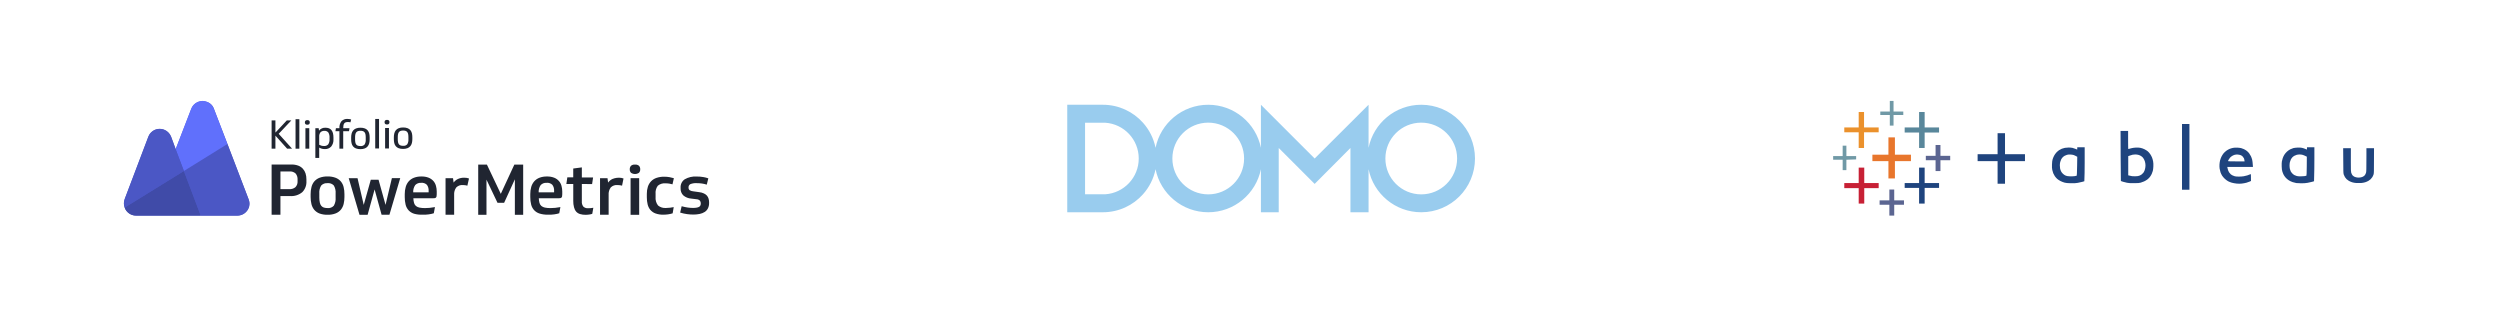 <?xml version="1.0" encoding="utf-8"?>
<svg xmlns="http://www.w3.org/2000/svg" fill="none" height="138" viewBox="0 0 1090 138" width="1090">
<g filter="url(#filter0_d_203_3958)">
<rect fill="white" height="110" rx="32" width="335.165" x="14" y="10"/>
<path d="M108.38 82.894L99.193 58.795L93.259 43.433C93.032 42.723 92.633 42.08 92.099 41.561C91.565 41.041 90.912 40.662 90.197 40.457C89.55 40.206 88.86 40.086 88.167 40.105C87.473 40.124 86.791 40.281 86.159 40.566C85.526 40.852 84.957 41.261 84.484 41.77C84.01 42.279 83.643 42.877 83.402 43.529L76.626 61.052L76.607 61.004L74.597 55.531C74.311 54.855 73.892 54.243 73.366 53.732C72.84 53.221 72.218 52.82 71.535 52.554C70.888 52.303 70.198 52.184 69.505 52.203C68.812 52.221 68.129 52.378 67.497 52.664C66.865 52.95 66.295 53.359 65.822 53.868C65.349 54.376 64.981 54.974 64.74 55.627L54.404 82.799C53.926 84.001 53.926 85.341 54.404 86.543C54.517 86.962 54.712 87.353 54.979 87.695C55.465 88.415 56.121 89.003 56.89 89.405C57.658 89.807 58.514 90.011 59.381 89.999H103.499C104.366 90.011 105.222 89.807 105.99 89.405C106.759 89.003 107.415 88.415 107.901 87.695C108.395 87.008 108.7 86.202 108.784 85.359C108.868 84.516 108.729 83.666 108.38 82.894Z" fill="#4B57C5"/>
<path d="M87.517 89.999H59.314C58.456 89.998 57.611 89.789 56.851 89.389C56.091 88.99 55.439 88.412 54.95 87.705C54.695 87.336 54.489 86.936 54.337 86.514L80.177 70.557L87.517 89.999Z" fill="#404BA8"/>
<path d="M107.786 87.686C107.299 88.398 106.646 88.981 105.884 89.384C105.122 89.787 104.274 89.998 103.413 89.999L87.517 89.999L80.177 70.557L99.135 58.795L108.361 82.798C108.668 83.599 108.776 84.462 108.676 85.313C108.576 86.165 108.27 86.979 107.786 87.686Z" fill="#4B57C5"/>
<path d="M99.135 58.795L80.177 70.557L76.562 61.021L83.344 43.433C83.726 42.424 84.404 41.555 85.29 40.942C86.175 40.328 87.226 40 88.302 40C89.377 40 90.428 40.328 91.313 40.942C92.199 41.555 92.878 42.424 93.259 43.433L99.135 58.795Z" fill="#6070FC"/>
<path d="M80.177 70.557L54.337 86.514C53.888 85.317 53.888 83.996 54.337 82.798L64.635 55.607C65.013 54.604 65.684 53.739 66.561 53.125C67.438 52.511 68.479 52.178 69.548 52.169C70.617 52.159 71.664 52.474 72.552 53.073C73.439 53.671 74.125 54.524 74.521 55.521L76.559 61.003L80.177 70.557Z" fill="#4B57C5"/>
<path d="M120.084 55.137V60.813H118.423V48.49H120.084V53.804L125.051 48.49H127.025L121.503 54.34L127.336 60.813H125.173L120.084 55.137Z" fill="#202531"/>
<path d="M130.518 60.831H128.857V47.971H130.518V60.831Z" fill="#202531"/>
<path d="M133.997 48.369C134.712 48.369 135.07 48.704 135.07 49.373C135.07 50.043 134.712 50.377 133.997 50.377C133.281 50.377 132.924 50.042 132.924 49.373C132.924 48.704 133.282 48.369 133.997 48.369ZM133.166 51.9H134.845V60.831H133.166V51.9Z" fill="#202531"/>
<path d="M145.385 56.694C145.473 57.859 145.114 59.013 144.381 59.922C144.021 60.291 143.586 60.578 143.105 60.765C142.625 60.951 142.11 61.033 141.595 61.004C141.172 61.009 140.749 60.956 140.34 60.848C139.931 60.73 139.539 60.561 139.172 60.346V64.846H137.493V51.9H138.947L139.085 52.956C139.421 52.522 139.859 52.179 140.361 51.959C140.863 51.738 141.412 51.646 141.959 51.692C142.454 51.684 142.946 51.767 143.412 51.935C143.832 52.092 144.205 52.354 144.494 52.696C144.812 53.089 145.039 53.547 145.161 54.038C145.322 54.685 145.397 55.352 145.385 56.019L145.385 56.694ZM143.671 56.123C143.747 55.294 143.562 54.462 143.144 53.743C142.937 53.504 142.676 53.317 142.382 53.198C142.089 53.079 141.772 53.032 141.456 53.059C141.145 53.036 140.832 53.076 140.537 53.179C140.242 53.282 139.972 53.444 139.743 53.657C139.304 54.239 139.101 54.965 139.172 55.69V59.117C139.471 59.285 139.787 59.419 140.115 59.515C140.473 59.613 140.843 59.66 141.214 59.654C141.566 59.691 141.922 59.644 142.253 59.518C142.584 59.392 142.88 59.189 143.118 58.927C143.539 58.249 143.733 57.455 143.671 56.66L143.671 56.123Z" fill="#202531"/>
<path d="M152.377 51.9L152.169 53.198H149.642V60.831H147.981V53.198H146.251L146.458 51.9H147.981C147.897 50.81 148.214 49.726 148.873 48.854C149.21 48.505 149.619 48.235 150.072 48.062C150.525 47.888 151.01 47.816 151.494 47.85C151.796 47.848 152.098 47.874 152.395 47.928C152.634 47.971 152.871 48.026 153.105 48.092L152.793 49.338C152.425 49.246 152.047 49.2 151.668 49.2C151.329 49.189 150.992 49.242 150.673 49.356C150.423 49.451 150.209 49.62 150.058 49.84C149.894 50.095 149.785 50.381 149.738 50.68C149.669 51.083 149.637 51.491 149.643 51.9L152.377 51.9Z" fill="#202531"/>
<path d="M157.138 51.684C157.81 51.662 158.48 51.771 159.11 52.004C159.592 52.19 160.018 52.497 160.348 52.895C160.661 53.291 160.88 53.753 160.988 54.245C161.114 54.802 161.175 55.371 161.171 55.941V56.755C161.176 57.332 161.109 57.907 160.972 58.468C160.851 58.962 160.624 59.423 160.305 59.818C159.971 60.215 159.542 60.522 159.059 60.709C158.445 60.939 157.793 61.048 157.138 61.029C156.466 61.051 155.796 60.942 155.165 60.709C154.683 60.523 154.257 60.217 153.927 59.818C153.614 59.422 153.395 58.961 153.287 58.468C153.161 57.906 153.1 57.331 153.105 56.755V55.941C153.1 55.37 153.167 54.8 153.304 54.245C153.424 53.752 153.651 53.29 153.97 52.895C154.304 52.498 154.733 52.192 155.216 52.004C155.83 51.774 156.483 51.665 157.138 51.684ZM157.154 59.68C157.486 59.718 157.821 59.677 158.134 59.562C158.447 59.446 158.728 59.258 158.955 59.014C159.346 58.348 159.522 57.577 159.457 56.807V55.907C159.464 55.463 159.426 55.019 159.344 54.583C159.287 54.26 159.157 53.955 158.963 53.691C158.78 53.457 158.534 53.28 158.254 53.181C157.9 53.062 157.528 53.006 157.154 53.016C156.779 53.006 156.404 53.062 156.047 53.181C155.764 53.278 155.514 53.456 155.329 53.691C155.135 53.956 155.002 54.26 154.939 54.583C154.852 55.019 154.811 55.462 154.818 55.907V56.807C154.811 57.254 154.852 57.701 154.939 58.139C154.999 58.462 155.133 58.767 155.329 59.031C155.516 59.261 155.765 59.433 156.047 59.524C156.405 59.636 156.779 59.689 157.154 59.68Z" fill="#202531"/>
<path d="M165.259 60.727H163.598V47.867H165.259V60.727Z" fill="#202531"/>
<path d="M168.738 48.266C169.454 48.266 169.811 48.6 169.811 49.269C169.811 49.939 169.454 50.273 168.738 50.273C168.022 50.273 167.665 49.938 167.665 49.269C167.665 48.6 168.022 48.266 168.738 48.266ZM167.907 51.796H169.586V60.727H167.907V51.796Z" fill="#202531"/>
<path d="M175.749 51.58C176.421 51.559 177.092 51.667 177.723 51.9C178.205 52.087 178.631 52.393 178.96 52.791C179.273 53.187 179.492 53.649 179.601 54.142C179.726 54.698 179.787 55.267 179.782 55.837V56.651C179.787 57.228 179.72 57.804 179.583 58.364C179.463 58.858 179.235 59.319 178.916 59.715C178.583 60.112 178.154 60.418 177.67 60.606C177.057 60.836 176.404 60.944 175.749 60.926C175.077 60.947 174.407 60.838 173.776 60.606C173.294 60.419 172.868 60.112 172.539 59.715C172.226 59.319 172.007 58.857 171.898 58.364C171.773 57.802 171.712 57.227 171.717 56.651V55.837C171.712 55.266 171.779 54.696 171.916 54.142C172.036 53.648 172.263 53.187 172.582 52.791C172.916 52.394 173.344 52.088 173.828 51.9C174.442 51.67 175.094 51.561 175.749 51.58ZM175.767 59.576C176.098 59.614 176.434 59.573 176.746 59.458C177.059 59.342 177.34 59.154 177.567 58.91C177.958 58.244 178.133 57.473 178.068 56.703V55.803C178.075 55.359 178.037 54.916 177.956 54.479C177.899 54.157 177.768 53.852 177.575 53.587C177.392 53.353 177.146 53.176 176.866 53.077C176.512 52.958 176.14 52.902 175.767 52.912C175.391 52.903 175.016 52.959 174.659 53.077C174.375 53.175 174.126 53.352 173.941 53.587C173.747 53.852 173.614 54.157 173.552 54.479C173.464 54.915 173.423 55.359 173.431 55.803V56.703C173.423 57.15 173.464 57.597 173.552 58.036C173.611 58.359 173.744 58.664 173.941 58.927C174.127 59.157 174.377 59.329 174.659 59.42C175.017 59.532 175.391 59.585 175.767 59.576Z" fill="#202531"/>
<path d="M122.269 81.483V89.637H118.423V67.733H127.077C128.092 67.707 129.104 67.873 130.057 68.224C130.83 68.515 131.522 68.987 132.077 69.599C132.602 70.188 132.996 70.883 133.231 71.637C133.484 72.466 133.608 73.328 133.596 74.195V74.935C133.657 75.826 133.527 76.721 133.215 77.558C132.904 78.395 132.417 79.156 131.788 79.791C130.286 81.027 128.363 81.634 126.423 81.483H122.269ZM122.269 78.474H126.057C127.037 78.544 128.008 78.246 128.779 77.637C129.116 77.295 129.377 76.885 129.543 76.433C129.709 75.982 129.776 75.501 129.74 75.022V74.32C129.805 73.359 129.506 72.408 128.904 71.656C128.541 71.327 128.113 71.076 127.648 70.92C127.183 70.765 126.69 70.708 126.202 70.752H122.269V78.474Z" fill="#202531"/>
<path d="M142.817 72.935C144.024 72.897 145.226 73.097 146.356 73.522C147.229 73.858 148.006 74.407 148.615 75.118C149.199 75.824 149.611 76.657 149.817 77.55C150.063 78.557 150.182 79.591 150.173 80.627V81.916C150.178 82.926 150.065 83.932 149.836 84.916C149.628 85.809 149.227 86.645 148.663 87.368C148.061 88.101 147.284 88.67 146.404 89.022C145.262 89.468 144.042 89.677 142.817 89.637C141.602 89.674 140.391 89.478 139.25 89.06C138.376 88.714 137.601 88.159 136.99 87.445C136.413 86.726 136.003 85.889 135.788 84.993C135.547 83.985 135.427 82.952 135.432 81.916V80.627C135.424 79.59 135.55 78.556 135.807 77.55C136.021 76.658 136.436 75.826 137.019 75.118C137.632 74.41 138.407 73.863 139.279 73.522C140.408 73.097 141.611 72.897 142.817 72.935ZM142.817 86.714C143.321 86.769 143.831 86.705 144.306 86.526C144.78 86.348 145.206 86.059 145.548 85.685C146.163 84.62 146.435 83.391 146.327 82.166V80.377C146.433 79.163 146.164 77.945 145.557 76.887C145.214 76.511 144.787 76.222 144.311 76.043C143.835 75.865 143.323 75.801 142.817 75.858C142.306 75.805 141.79 75.871 141.308 76.049C140.826 76.228 140.392 76.514 140.038 76.887C139.398 77.933 139.112 79.156 139.221 80.377V82.166C139.216 82.906 139.294 83.645 139.452 84.368C139.552 84.877 139.773 85.356 140.096 85.762C140.394 86.11 140.784 86.366 141.221 86.502C141.749 86.656 142.297 86.727 142.846 86.714H142.817Z" fill="#202531"/>
<path d="M168.096 85.329L170.865 73.666H174.5L169.788 89.637H166.375L163.327 78.599L160.279 89.656H156.74L152.038 73.685H155.884L158.586 85.329L161.663 74.368H165.048L168.096 85.329Z" fill="#202531"/>
<path d="M180.221 82.445C180.241 83.137 180.344 83.825 180.528 84.493C180.666 84.997 180.946 85.452 181.336 85.8C181.783 86.159 182.312 86.404 182.875 86.512C183.692 86.669 184.523 86.74 185.355 86.724C186.023 86.726 186.691 86.694 187.355 86.627C188.009 86.57 188.769 86.454 189.634 86.291L189.144 88.974C188.829 89.082 188.508 89.172 188.182 89.243C187.798 89.329 187.384 89.397 186.932 89.464C186.48 89.531 186.019 89.57 185.548 89.599C185.077 89.627 184.586 89.599 184.163 89.599C182.93 89.654 181.697 89.511 180.509 89.175C179.607 88.893 178.792 88.383 178.144 87.695C177.523 87.004 177.081 86.172 176.855 85.272C176.586 84.18 176.457 83.059 176.471 81.935V80.637C176.461 79.577 176.603 78.522 176.894 77.502C177.144 76.606 177.587 75.776 178.192 75.07C178.815 74.376 179.592 73.839 180.461 73.502C181.509 73.109 182.622 72.92 183.74 72.945C184.837 72.913 185.929 73.103 186.952 73.502C187.737 73.826 188.438 74.326 189 74.964C189.514 75.573 189.885 76.289 190.086 77.06C190.305 77.846 190.415 78.658 190.413 79.474V80.704C190.417 81.007 190.392 81.31 190.336 81.608C190.306 81.811 190.21 81.999 190.062 82.142C189.914 82.285 189.723 82.374 189.519 82.397C189.232 82.44 188.943 82.459 188.653 82.454L180.221 82.445ZM183.634 75.714C183.159 75.673 182.68 75.738 182.233 75.905C181.786 76.071 181.381 76.334 181.048 76.675C180.406 77.609 180.092 78.728 180.153 79.858H186.884V79.214C186.947 78.283 186.685 77.359 186.144 76.599C185.819 76.272 185.424 76.023 184.99 75.87C184.556 75.717 184.092 75.663 183.634 75.714Z" fill="#202531"/>
<path d="M203.778 76.945L202.884 76.762C202.544 76.706 202.2 76.677 201.855 76.675C201.319 76.624 200.777 76.692 200.27 76.875C199.763 77.058 199.303 77.351 198.923 77.733C198.244 78.675 197.92 79.826 198.009 80.983V89.637H194.259V73.685H197.519L197.769 75.608C198.262 74.922 198.924 74.375 199.692 74.022C200.553 73.639 201.49 73.455 202.432 73.483C202.796 73.477 203.16 73.502 203.519 73.56C203.847 73.616 204.169 73.703 204.48 73.82L203.778 76.945Z" fill="#202531"/>
<path d="M212.288 67.752L218.346 80.522L224.259 67.752H228.105V89.656H224.48V74.175L219.798 84.425H216.913L212.105 74.329V89.656H208.5V67.752H212.288Z" fill="#202531"/>
<path d="M234.913 82.445C234.938 83.137 235.041 83.824 235.221 84.493C235.361 84.998 235.645 85.453 236.038 85.8C236.485 86.159 237.013 86.404 237.576 86.512C238.393 86.67 239.225 86.741 240.057 86.724C240.725 86.725 241.393 86.693 242.057 86.627C242.711 86.57 243.471 86.454 244.336 86.291L243.836 88.974C243.521 89.083 243.2 89.173 242.874 89.243C242.499 89.329 242.086 89.397 241.634 89.464C241.182 89.531 240.673 89.57 240.249 89.599C239.826 89.627 239.288 89.599 238.865 89.599C237.641 89.629 236.421 89.464 235.249 89.108C234.343 88.828 233.525 88.318 232.875 87.627C232.255 86.94 231.812 86.112 231.586 85.214C231.312 84.124 231.182 83.002 231.201 81.877V80.637C231.188 79.578 231.327 78.522 231.615 77.502C231.868 76.606 232.315 75.776 232.923 75.07C233.542 74.376 234.316 73.839 235.182 73.502C236.23 73.11 237.343 72.921 238.461 72.945C239.561 72.913 240.657 73.102 241.682 73.502C242.467 73.824 243.165 74.324 243.721 74.964C244.242 75.57 244.617 76.287 244.817 77.06C245.031 77.847 245.141 78.658 245.144 79.474V80.704C245.148 81.007 245.122 81.31 245.067 81.608C245.037 81.811 244.941 81.999 244.793 82.142C244.645 82.285 244.454 82.374 244.249 82.397C243.963 82.439 243.674 82.458 243.384 82.454L234.913 82.445ZM238.336 75.714C237.861 75.673 237.382 75.737 236.935 75.904C236.487 76.07 236.082 76.334 235.749 76.675C235.104 77.607 234.789 78.727 234.855 79.858H241.586V79.214C241.649 78.283 241.387 77.359 240.846 76.599C240.521 76.272 240.126 76.023 239.692 75.87C239.257 75.717 238.794 75.663 238.336 75.714Z" fill="#202531"/>
<path d="M253.682 76.214V83.743C253.598 84.584 253.835 85.425 254.346 86.099C254.635 86.354 254.974 86.547 255.341 86.666C255.708 86.785 256.096 86.828 256.48 86.791C256.882 86.794 257.283 86.775 257.682 86.733C258.022 86.709 258.36 86.657 258.692 86.579L258.23 89.224C257.813 89.372 257.381 89.475 256.942 89.531C256.411 89.616 255.874 89.658 255.336 89.656C254.516 89.675 253.698 89.565 252.913 89.329C252.269 89.141 251.687 88.782 251.23 88.291C250.761 87.736 250.432 87.076 250.269 86.368C250.032 85.461 249.922 84.526 249.942 83.589V76.214H246.932L247.355 73.329H249.932V69.474L253.682 68.983V73.377H258.586L258.153 76.262L253.682 76.214Z" fill="#202531"/>
<path d="M271.221 76.945L270.326 76.762C269.97 76.703 269.61 76.674 269.249 76.675C268.707 76.619 268.158 76.684 267.644 76.867C267.13 77.05 266.663 77.346 266.278 77.733C265.599 78.675 265.276 79.826 265.365 80.983V89.637H261.615V73.685H264.874L265.124 75.608C265.617 74.922 266.28 74.375 267.047 74.022C268.266 73.529 269.593 73.37 270.894 73.56C271.221 73.617 271.543 73.704 271.855 73.82L271.221 76.945Z" fill="#202531"/>
<path d="M274.932 73.685H278.682V89.656H274.932V73.685Z" fill="#202531"/>
<path d="M293.278 89.012C292.631 89.211 291.968 89.359 291.297 89.454C290.619 89.553 289.935 89.601 289.249 89.599C288.065 89.634 286.885 89.448 285.769 89.05C284.912 88.739 284.151 88.213 283.557 87.522C282.987 86.827 282.583 86.011 282.374 85.137C282.126 84.131 282.006 83.097 282.019 82.06V80.522C282.005 79.479 282.154 78.441 282.461 77.445C282.736 76.563 283.206 75.755 283.836 75.079C284.49 74.395 285.297 73.878 286.192 73.57C287.294 73.2 288.452 73.024 289.615 73.05C290.375 73.045 291.134 73.106 291.884 73.233C292.534 73.349 293.176 73.503 293.807 73.695L293.201 76.368C292.757 76.234 292.304 76.131 291.845 76.06C291.305 75.971 290.758 75.93 290.211 75.935C289.601 75.871 288.984 75.93 288.397 76.11C287.81 76.29 287.266 76.587 286.797 76.983C286.047 78.013 285.704 79.283 285.836 80.55V81.839C285.704 83.174 286.082 84.511 286.894 85.579C287.384 85.989 287.951 86.297 288.562 86.486C289.173 86.674 289.815 86.738 290.451 86.675C291.021 86.676 291.589 86.637 292.153 86.56C292.717 86.49 293.246 86.403 293.74 86.3L293.278 89.012Z" fill="#202531"/>
<path d="M304.855 79.781C305.572 79.849 306.271 80.041 306.922 80.349C307.423 80.575 307.871 80.902 308.24 81.31C308.569 81.707 308.812 82.169 308.951 82.666C309.093 83.163 309.164 83.678 309.163 84.195V84.502C309.185 85.303 309.017 86.097 308.672 86.82C308.356 87.46 307.875 88.004 307.278 88.397C306.61 88.819 305.87 89.115 305.095 89.272C304.169 89.463 303.224 89.556 302.278 89.55C301.352 89.546 300.426 89.479 299.509 89.349C298.505 89.21 297.514 88.988 296.547 88.685L297.201 85.916C298.06 86.159 298.934 86.349 299.817 86.483C300.59 86.598 301.371 86.656 302.153 86.656C302.724 86.668 303.294 86.619 303.855 86.512C304.222 86.451 304.575 86.32 304.893 86.127C305.123 85.983 305.299 85.766 305.393 85.512C305.494 85.248 305.543 84.967 305.538 84.685C305.552 84.263 305.427 83.847 305.182 83.502C304.785 83.108 304.251 82.88 303.692 82.868L301.413 82.589C300.106 82.512 298.862 82.004 297.874 81.147C297.489 80.747 297.19 80.273 296.995 79.754C296.8 79.235 296.713 78.681 296.74 78.127V77.82C296.696 77.108 296.84 76.398 297.155 75.759C297.47 75.12 297.947 74.574 298.538 74.175C300.1 73.275 301.892 72.854 303.692 72.964C304.697 72.954 305.701 73.034 306.692 73.204C307.418 73.326 308.133 73.513 308.826 73.762L308.153 76.502C307.466 76.28 306.762 76.116 306.047 76.012C305.318 75.905 304.582 75.854 303.845 75.858C302.862 75.777 301.874 75.929 300.961 76.3C300.713 76.444 300.51 76.654 300.375 76.908C300.241 77.161 300.181 77.447 300.201 77.733C300.181 77.953 300.212 78.174 300.292 78.379C300.372 78.585 300.499 78.768 300.663 78.916C301.16 79.212 301.72 79.386 302.297 79.425L304.855 79.781Z" fill="#202531"/>
<path d="M276.855 67.752C277.482 67.694 278.107 67.884 278.596 68.281C278.782 68.488 278.925 68.729 279.018 68.992C279.11 69.254 279.15 69.532 279.134 69.81C279.151 70.087 279.112 70.364 279.02 70.625C278.927 70.886 278.783 71.125 278.596 71.329C278.083 71.68 277.476 71.867 276.855 71.867C276.234 71.867 275.628 71.68 275.115 71.329C274.927 71.125 274.783 70.886 274.691 70.625C274.598 70.364 274.559 70.087 274.576 69.81C274.561 69.532 274.6 69.254 274.693 68.992C274.785 68.729 274.928 68.488 275.115 68.281C275.604 67.885 276.228 67.695 276.855 67.752Z" fill="#202531"/>
</g>
<rect fill="white" height="46" rx="2" transform="rotate(45 398.006 42.843)" width="16" x="398.006" y="42.843"/>
<g filter="url(#filter1_d_203_3958)">
<rect fill="white" height="46" rx="2" transform="rotate(135 409.006 75.843)" width="16" x="409.006" y="75.843"/>
</g>
<g filter="url(#filter2_d_203_3958)">
<rect fill="white" height="110" rx="32" width="257.778" x="425.319" y="10"/>
<g clip-path="url(#clip0_203_3958)">
<path d="M619.663 41.675C608.318 41.675 598.857 49.737 596.694 60.445V41.675L573.194 65.109L549.759 41.675V60.445C547.597 49.737 538.135 41.675 526.79 41.675C515.447 41.675 505.986 49.736 503.822 60.441C502.984 56.296 501.052 52.547 498.34 49.509C494.048 44.702 487.806 41.675 480.855 41.675H465.319V88.543H480.855C487.805 88.543 494.048 85.516 498.34 80.709C501.052 77.672 502.984 73.923 503.822 69.777C505.986 80.483 515.447 88.543 526.79 88.543C538.135 88.543 547.597 80.481 549.759 69.773V88.543H557.526V60.517L573.194 76.184L588.793 60.517V88.543H596.694V69.773C598.857 80.481 608.319 88.543 619.663 88.543C632.605 88.543 643.097 78.051 643.097 65.109C643.097 52.167 632.605 41.675 619.663 41.675ZM481.873 80.709H473.086V49.509H481.878C490.037 50.037 496.492 56.817 496.492 65.109C496.492 73.403 490.034 80.184 481.873 80.709ZM526.79 80.746C518.154 80.746 511.153 73.745 511.153 65.109C511.153 56.473 518.154 49.472 526.79 49.472C535.426 49.472 542.427 56.473 542.427 65.109C542.427 73.745 535.426 80.746 526.79 80.746ZM619.663 80.746C611.027 80.746 604.027 73.745 604.027 65.109C604.027 56.473 611.027 49.472 619.663 49.472C628.299 49.472 635.3 56.473 635.3 65.109C635.3 73.745 628.299 80.746 619.663 80.746Z" fill="#99CCEE"/>
</g>
</g>
<rect fill="white" height="46" rx="2" transform="rotate(45 731.938 42.843)" width="16" x="731.938" y="42.843"/>
<g filter="url(#filter3_d_203_3958)">
<rect fill="white" height="46" rx="2" transform="rotate(135 742.938 75.843)" width="16" x="742.938" y="75.843"/>
</g>
<g filter="url(#filter4_d_203_3958)">
<rect fill="white" height="110" rx="32" width="315.821" x="759.251" y="10"/>
<path d="M823.959 42.311V44.632H819.808V46.142H823.959V50.764H825.581V46.142H829.836V44.632H825.581V40H823.959V42.311Z" fill="#7099A6"/>
<path d="M810.392 48.198V51.566H804.109V53.679H810.392V60.519H812.723V53.679H819.1V51.566H812.723V44.83H810.392V48.198Z" fill="#EB912C"/>
<path d="M836.722 48.198V51.566H830.439V53.783H836.722V60.519H839.147V53.783H845.43V51.566H839.147V44.83H836.722V48.198Z" fill="#59879B"/>
<path d="M823.355 59.67V63.443H816.364V66.254H823.355V73.802H826.185V66.254H833.176V63.443H826.185V55.896H823.355V59.67Z" fill="#E8762C"/>
<path d="M843.911 61.575V63.943H839.656V65.858H843.911V70.585H846.034V65.858H850.288V63.943H846.034V59.217H843.911V61.575Z" fill="#5B6591"/>
<path d="M803.402 61.783V64.047H799.251V65.651H803.402V70.179H805.025V65.651L809.279 65.5V64.047H805.025V59.519H803.402V61.783Z" fill="#7099A6"/>
<path d="M810.392 72.444V75.811H804.109V78.028H810.392V84.764H812.817V78.028H819.1V75.811H812.817V69.076H810.392V72.444Z" fill="#C72035"/>
<path d="M836.722 72.444V75.811H830.439V77.925H836.722V84.764H839.147V77.925H845.43V75.811H839.147V69.076H836.722V72.444Z" fill="#1F447E"/>
<path d="M823.761 81V83.358H819.506V85.273H823.761V90H825.883V85.273H830.138V83.358H825.883V78.632H823.761V81Z" fill="#5B6591"/>
<path d="M954.59 50.057V78.736H951.354V50.057H954.59ZM874.185 54.085V63.236H882.892V66.255H874.185V76.113H870.949V66.255H862.241V63.236H870.949V54.085H874.185ZM975.458 60.368C976.043 60.396 976.788 60.491 977.128 60.575C977.458 60.66 978.005 60.858 978.336 61.019C978.675 61.17 979.222 61.5 979.553 61.755C979.892 62.01 980.364 62.481 980.609 62.802C980.854 63.123 981.203 63.708 981.392 64.094C981.581 64.481 981.826 65.16 981.939 65.604C982.053 66.047 982.185 66.943 982.288 68.774H971.1L971.166 69.151C971.194 69.359 971.317 69.802 971.411 70.132C971.515 70.462 971.779 70.981 971.986 71.274C972.194 71.566 972.505 71.915 972.666 72.038C972.836 72.16 973.175 72.368 973.43 72.5C973.675 72.623 974.109 72.783 974.392 72.859C974.675 72.934 975.43 73 976.109 73C976.779 73 977.741 72.934 978.241 72.849C978.741 72.764 979.449 72.594 979.807 72.481C980.166 72.368 980.637 72.189 980.845 72.085C981.053 71.981 981.27 71.887 981.326 71.887C981.389 71.887 981.427 72.414 981.43 74.604L981.43 74.906L980.873 75.16C980.562 75.302 979.92 75.528 979.43 75.67C978.939 75.802 978.043 75.972 977.43 76.038C976.59 76.123 976.024 76.123 975.147 76.038C974.505 75.972 973.571 75.802 973.071 75.66C972.571 75.519 971.845 75.236 971.468 75.028C971.081 74.821 970.43 74.34 970.015 73.953C969.59 73.566 969.062 72.934 968.817 72.547C968.571 72.16 968.27 71.5 968.128 71.085C967.987 70.67 967.817 69.943 967.751 69.481C967.675 68.962 967.656 68.236 967.694 67.67C967.722 67.141 967.845 66.349 967.958 65.906C968.071 65.462 968.345 64.736 968.562 64.293C968.779 63.849 969.185 63.217 969.449 62.887C969.722 62.557 970.26 62.047 970.647 61.755C971.034 61.462 971.685 61.094 972.09 60.925C972.486 60.755 973.175 60.557 973.609 60.472C974.128 60.377 974.751 60.34 975.458 60.368ZM1009.07 60.217V65.274C1009.07 68.057 1009.04 71.387 1008.92 75.019L1008.11 75.264C1007.67 75.396 1006.77 75.604 1006.11 75.708C1005.27 75.859 1004.47 75.915 1003.38 75.915C1002.52 75.915 1001.53 75.868 1001.18 75.811C1000.82 75.745 1000.11 75.566 999.609 75.406C999.071 75.236 998.373 74.906 997.939 74.623C997.515 74.349 996.93 73.868 996.628 73.538C996.336 73.217 995.92 72.651 995.722 72.293C995.524 71.934 995.251 71.274 995.119 70.84C994.92 70.208 994.864 69.717 994.817 68.576C994.788 67.66 994.817 66.849 994.892 66.406C994.958 66.019 995.128 65.368 995.27 64.953C995.402 64.538 995.713 63.877 995.958 63.491C996.194 63.104 996.703 62.491 997.09 62.132C997.524 61.736 998.09 61.33 998.553 61.104C998.968 60.906 999.571 60.66 999.911 60.566C1000.24 60.481 1001.06 60.377 1001.73 60.349C1002.63 60.311 1003.15 60.349 1003.7 60.462C1004.13 60.557 1004.76 60.764 1005.13 60.934C1005.49 61.094 1005.8 61.236 1005.81 61.227C1005.82 61.227 1005.83 61.036 1005.84 60.794L1005.84 60.217H1009.07ZM908.92 60.217L908.92 66.508L908.919 67.165C908.912 70.117 908.871 73.015 908.77 75.019L907.958 75.264C907.515 75.396 906.581 75.604 905.883 75.727C904.817 75.906 904.336 75.925 902.798 75.887C901.373 75.849 900.798 75.793 900.166 75.632C899.713 75.51 898.939 75.217 898.439 74.972C897.911 74.708 897.279 74.293 896.92 73.981C896.59 73.679 896.119 73.141 895.892 72.793C895.656 72.434 895.345 71.868 895.213 71.538C895.081 71.208 894.883 70.547 894.788 70.085C894.656 69.406 894.628 68.906 894.666 67.717C894.713 66.576 894.779 66.019 894.939 65.453C895.062 65.038 895.345 64.359 895.562 63.943C895.779 63.528 896.213 62.896 896.534 62.547C896.864 62.189 897.402 61.717 897.732 61.491C898.062 61.274 898.609 60.981 898.949 60.849C899.279 60.717 899.883 60.538 900.288 60.462C900.694 60.387 901.449 60.321 901.958 60.321C902.477 60.321 903.213 60.396 903.609 60.472C903.996 60.557 904.609 60.764 904.977 60.934C905.336 61.094 905.647 61.236 905.656 61.227C905.666 61.227 905.685 61 905.685 60.727V60.217H908.92ZM927.854 53.075L927.855 57.87C927.858 60.826 927.886 61.015 928.034 60.972C928.137 60.934 928.628 60.802 929.128 60.66C929.722 60.5 930.439 60.396 931.203 60.349C932.071 60.311 932.581 60.34 933.222 60.462C933.77 60.566 934.42 60.792 934.996 61.075C935.496 61.321 936.156 61.736 936.468 62.01C936.77 62.274 937.251 62.83 937.524 63.245C937.807 63.66 938.156 64.321 938.307 64.727C938.468 65.123 938.666 65.868 938.76 66.387C938.873 67.066 938.902 67.651 938.864 68.576C938.836 69.264 938.732 70.123 938.637 70.481C938.553 70.84 938.326 71.453 938.147 71.84C937.968 72.227 937.609 72.821 937.354 73.151C937.109 73.481 936.609 73.972 936.251 74.245C935.902 74.519 935.26 74.896 934.845 75.085C934.43 75.283 933.741 75.528 933.326 75.641C932.675 75.821 932.26 75.849 930.392 75.859C928.628 75.868 928.053 75.83 927.354 75.679C926.883 75.576 926.1 75.377 925.628 75.245C925.156 75.113 924.741 74.962 924.703 74.925C924.666 74.887 924.619 69.962 924.6 63.972L924.562 53.075H927.854ZM1024.98 60.623L1024.97 65.679L1024.97 66.077C1024.97 66.141 1024.97 66.205 1024.97 66.268L1024.97 66.98C1024.97 70.12 1024.99 70.724 1025.11 71.207L1025.13 71.258C1025.14 71.301 1025.15 71.343 1025.17 71.387C1025.29 71.764 1025.51 72.208 1025.7 72.434C1025.88 72.641 1026.26 72.925 1026.54 73.057C1026.82 73.189 1027.34 73.34 1027.7 73.387C1028.09 73.443 1028.64 73.443 1029.02 73.387C1029.38 73.34 1029.91 73.189 1030.18 73.057C1030.47 72.925 1030.84 72.641 1031.02 72.434C1031.21 72.208 1031.45 71.764 1031.56 71.387C1031.58 71.338 1031.59 71.29 1031.6 71.24L1031.61 71.202C1031.73 70.704 1031.75 69.806 1031.76 64.216L1031.76 63.765C1031.76 63.688 1031.76 63.611 1031.76 63.532L1031.76 62.29C1031.76 62.203 1031.76 62.115 1031.76 62.026L1031.76 60.623H1035.07L1035.05 66.085C1035.04 70.642 1035.04 71.424 1034.9 71.94L1034.89 71.985C1034.89 72.008 1034.88 72.03 1034.87 72.052L1034.86 72.097L1034.84 72.141C1034.73 72.472 1034.5 72.972 1034.32 73.245C1034.14 73.528 1033.83 73.915 1033.61 74.123C1033.4 74.33 1032.95 74.66 1032.62 74.859C1032.29 75.057 1031.65 75.33 1031.2 75.472C1030.69 75.632 1030.01 75.755 1029.38 75.802C1028.82 75.83 1027.91 75.83 1027.35 75.793C1026.72 75.755 1026.03 75.632 1025.53 75.472C1025.08 75.33 1024.45 75.057 1024.11 74.859C1023.78 74.66 1023.34 74.33 1023.12 74.123C1022.91 73.915 1022.59 73.528 1022.41 73.245C1022.24 72.972 1022.01 72.472 1021.89 72.141L1021.88 72.119L1021.87 72.075C1021.86 72.031 1021.84 71.987 1021.83 71.941L1021.82 71.894C1021.69 71.374 1021.68 70.482 1021.66 66.085L1021.62 60.623H1024.98ZM1002.59 63.349C1002.23 63.349 1001.68 63.425 1001.38 63.5C1001.07 63.585 1000.6 63.774 1000.33 63.925C1000.05 64.076 999.656 64.387 999.439 64.623C999.222 64.859 998.939 65.274 998.798 65.557C998.656 65.83 998.477 66.34 998.392 66.689C998.307 67.028 998.241 67.698 998.241 68.17C998.241 68.641 998.307 69.311 998.392 69.651C998.477 70 998.637 70.472 998.76 70.708C998.883 70.943 999.194 71.359 999.449 71.623C999.703 71.896 1000.12 72.217 1000.36 72.34C1000.62 72.472 1001.07 72.651 1001.38 72.736C1001.73 72.84 1002.31 72.896 1002.98 72.896C1003.54 72.896 1004.34 72.849 1004.74 72.793C1005.15 72.736 1005.53 72.651 1005.59 72.613C1005.68 72.566 1005.72 71.349 1005.75 68.434L1005.78 64.311C1004.76 63.792 1004.19 63.575 1003.85 63.491C1003.52 63.406 1002.96 63.34 1002.59 63.349ZM901.222 63.5C900.92 63.585 900.449 63.774 900.175 63.925C899.902 64.076 899.505 64.387 899.288 64.623C899.071 64.859 898.779 65.274 898.647 65.557C898.505 65.83 898.326 66.34 898.241 66.689C898.156 67.028 898.09 67.651 898.09 68.066C898.09 68.481 898.137 69.094 898.194 69.425C898.26 69.755 898.43 70.302 898.59 70.632C898.779 71.028 899.081 71.434 899.468 71.793C899.845 72.141 900.288 72.434 900.675 72.585C901.147 72.774 901.524 72.83 902.496 72.877C903.185 72.906 904.053 72.868 904.515 72.802C904.958 72.736 905.373 72.651 905.439 72.613C905.515 72.566 905.571 71.255 905.619 68.443L905.685 64.349C904.854 63.896 904.392 63.689 904.109 63.594C903.836 63.491 903.194 63.396 902.694 63.377C902.071 63.349 901.609 63.387 901.222 63.5ZM930.949 63.349C930.562 63.358 930.053 63.406 929.836 63.453C929.609 63.5 929.09 63.66 928.666 63.811L927.911 64.076V72.443C929.496 72.859 929.836 72.887 930.892 72.859C931.93 72.83 932.27 72.783 932.77 72.594C933.1 72.462 933.562 72.217 933.779 72.038C934.005 71.868 934.326 71.547 934.496 71.33C934.666 71.113 934.911 70.66 935.034 70.33C935.166 70 935.317 69.368 935.373 68.925C935.458 68.321 935.458 67.906 935.364 67.264C935.288 66.689 935.128 66.17 934.892 65.679C934.703 65.274 934.373 64.774 934.166 64.566C933.958 64.359 933.581 64.066 933.326 63.925C933.081 63.774 932.6 63.585 932.26 63.5C931.93 63.406 931.336 63.34 930.949 63.349ZM974.336 63.491C974.034 63.575 973.543 63.792 973.241 63.972C972.939 64.151 972.515 64.5 972.288 64.745C972.071 65 971.779 65.415 971.647 65.679C971.515 65.943 971.402 66.198 971.402 66.255C971.402 66.318 972.557 66.355 974.696 66.358L978.647 66.359C978.543 65.613 978.449 65.245 978.373 65.047C978.288 64.859 978.043 64.5 977.826 64.264C977.562 63.972 977.241 63.764 976.873 63.623C976.562 63.519 975.996 63.406 975.609 63.377C975.156 63.358 974.694 63.396 974.336 63.491Z" fill="#1F447E"/>
</g>
<defs>
<filter color-interpolation-filters="sRGB" filterUnits="userSpaceOnUse" height="138" id="filter0_d_203_3958" width="363.165" x="0" y="0">
<feFlood flood-opacity="0" result="BackgroundImageFix"/>
<feColorMatrix in="SourceAlpha" result="hardAlpha" type="matrix" values="0 0 0 0 0 0 0 0 0 0 0 0 0 0 0 0 0 0 127 0"/>
<feOffset dy="4"/>
<feGaussianBlur stdDeviation="7"/>
<feComposite in2="hardAlpha" operator="out"/>
<feColorMatrix type="matrix" values="0 0 0 0 0 0 0 0 0 0 0 0 0 0 0 0 0 0 0.25 0"/>
<feBlend in2="BackgroundImageFix" mode="normal" result="effect1_dropShadow_203_3958"/>
<feBlend in="SourceGraphic" in2="effect1_dropShadow_203_3958" mode="normal" result="shape"/>
</filter>
<filter color-interpolation-filters="sRGB" filterUnits="userSpaceOnUse" height="70.184" id="filter1_d_203_3958" width="70.184" x="351.994" y="34.145">
<feFlood flood-opacity="0" result="BackgroundImageFix"/>
<feColorMatrix in="SourceAlpha" result="hardAlpha" type="matrix" values="0 0 0 0 0 0 0 0 0 0 0 0 0 0 0 0 0 0 127 0"/>
<feOffset dy="4"/>
<feGaussianBlur stdDeviation="7"/>
<feComposite in2="hardAlpha" operator="out"/>
<feColorMatrix type="matrix" values="0 0 0 0 0 0 0 0 0 0 0 0 0 0 0 0 0 0 0.25 0"/>
<feBlend in2="BackgroundImageFix" mode="normal" result="effect1_dropShadow_203_3958"/>
<feBlend in="SourceGraphic" in2="effect1_dropShadow_203_3958" mode="normal" result="shape"/>
</filter>
<filter color-interpolation-filters="sRGB" filterUnits="userSpaceOnUse" height="138" id="filter2_d_203_3958" width="285.777" x="411.319" y="0">
<feFlood flood-opacity="0" result="BackgroundImageFix"/>
<feColorMatrix in="SourceAlpha" result="hardAlpha" type="matrix" values="0 0 0 0 0 0 0 0 0 0 0 0 0 0 0 0 0 0 127 0"/>
<feOffset dy="4"/>
<feGaussianBlur stdDeviation="7"/>
<feComposite in2="hardAlpha" operator="out"/>
<feColorMatrix type="matrix" values="0 0 0 0 0 0 0 0 0 0 0 0 0 0 0 0 0 0 0.25 0"/>
<feBlend in2="BackgroundImageFix" mode="normal" result="effect1_dropShadow_203_3958"/>
<feBlend in="SourceGraphic" in2="effect1_dropShadow_203_3958" mode="normal" result="shape"/>
</filter>
<filter color-interpolation-filters="sRGB" filterUnits="userSpaceOnUse" height="70.184" id="filter3_d_203_3958" width="70.184" x="685.926" y="34.145">
<feFlood flood-opacity="0" result="BackgroundImageFix"/>
<feColorMatrix in="SourceAlpha" result="hardAlpha" type="matrix" values="0 0 0 0 0 0 0 0 0 0 0 0 0 0 0 0 0 0 127 0"/>
<feOffset dy="4"/>
<feGaussianBlur stdDeviation="7"/>
<feComposite in2="hardAlpha" operator="out"/>
<feColorMatrix type="matrix" values="0 0 0 0 0 0 0 0 0 0 0 0 0 0 0 0 0 0 0.25 0"/>
<feBlend in2="BackgroundImageFix" mode="normal" result="effect1_dropShadow_203_3958"/>
<feBlend in="SourceGraphic" in2="effect1_dropShadow_203_3958" mode="normal" result="shape"/>
</filter>
<filter color-interpolation-filters="sRGB" filterUnits="userSpaceOnUse" height="138" id="filter4_d_203_3958" width="343.82" x="745.251" y="0">
<feFlood flood-opacity="0" result="BackgroundImageFix"/>
<feColorMatrix in="SourceAlpha" result="hardAlpha" type="matrix" values="0 0 0 0 0 0 0 0 0 0 0 0 0 0 0 0 0 0 127 0"/>
<feOffset dy="4"/>
<feGaussianBlur stdDeviation="7"/>
<feComposite in2="hardAlpha" operator="out"/>
<feColorMatrix type="matrix" values="0 0 0 0 0 0 0 0 0 0 0 0 0 0 0 0 0 0 0.25 0"/>
<feBlend in2="BackgroundImageFix" mode="normal" result="effect1_dropShadow_203_3958"/>
<feBlend in="SourceGraphic" in2="effect1_dropShadow_203_3958" mode="normal" result="shape"/>
</filter>
<clipPath id="clip0_203_3958">
<rect fill="white" height="50" transform="translate(465.319 40)" width="177.778"/>
</clipPath>
</defs>
</svg>